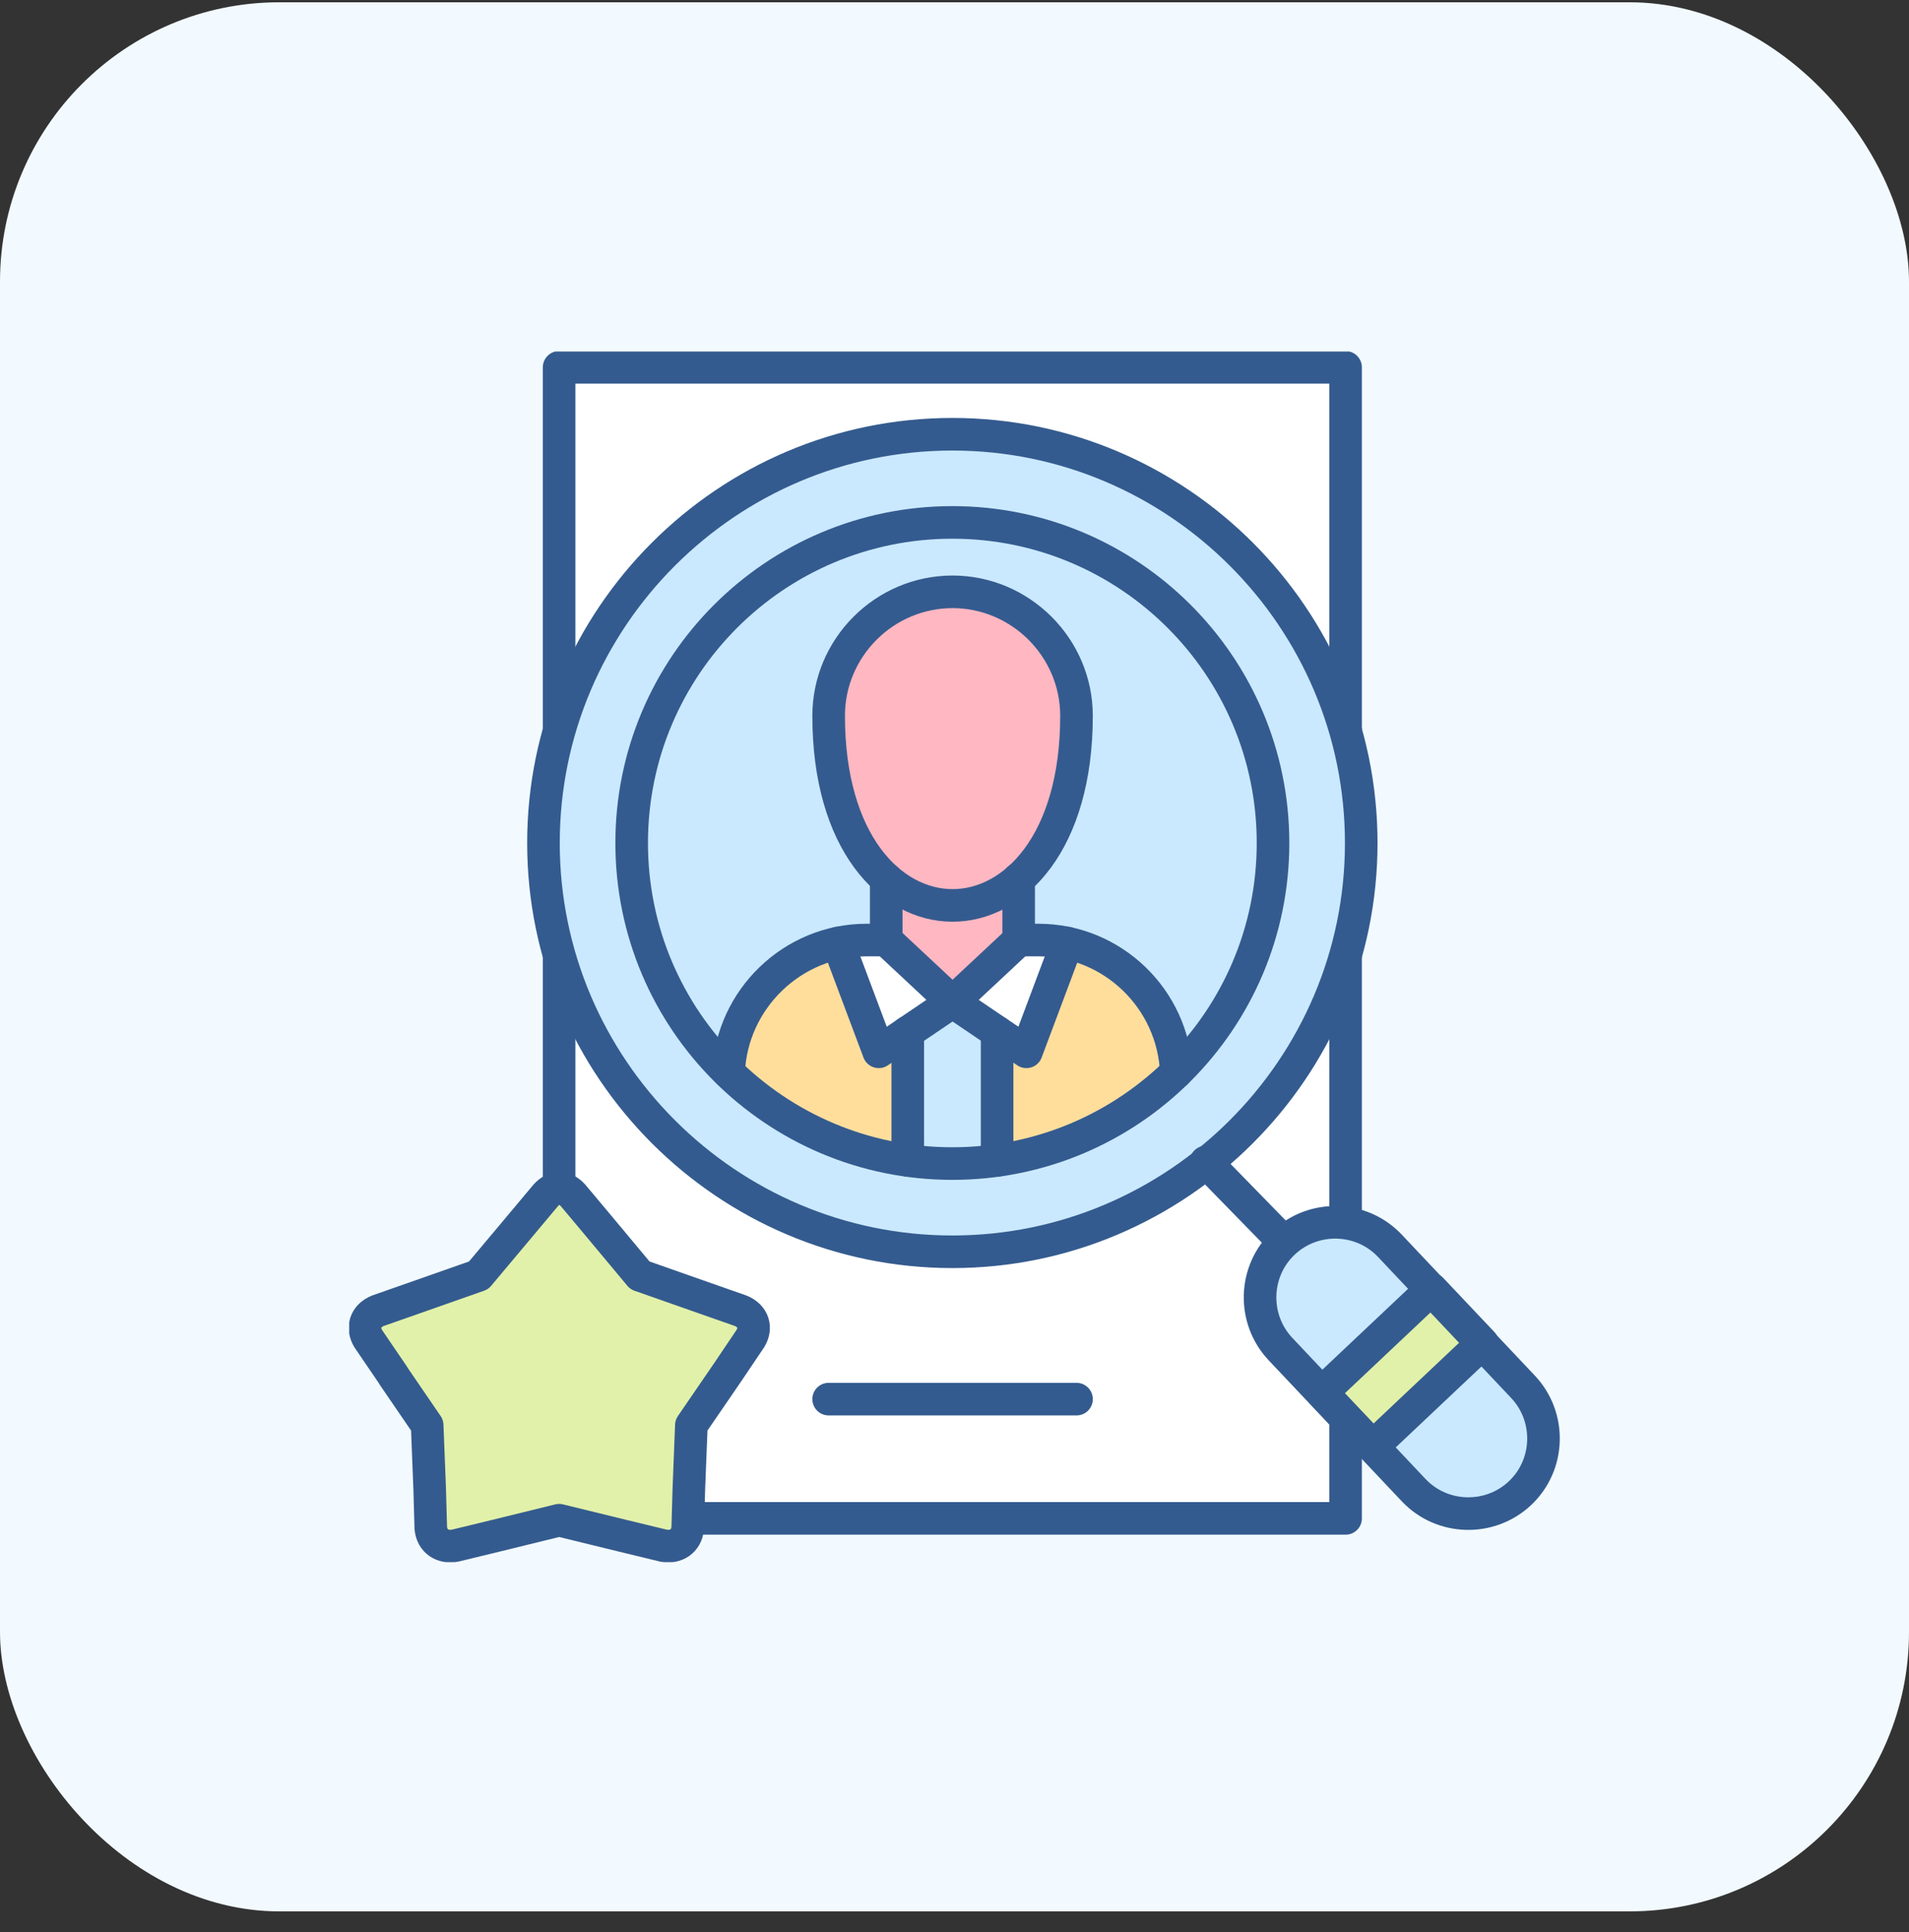 <svg width="82" height="83" viewBox="0 0 82 83" fill="none" xmlns="http://www.w3.org/2000/svg">
<rect x="0" y="0" width="82" height="83" fill="#333333" stroke="none"/>
<rect y="0.098" width="82" height="82" rx="12" fill="#F2FAFF"/>
<g clip-path="url(#clip0_4182_16386)">
<path fill-rule="evenodd" clip-rule="evenodd" d="M40.907 18.652C48.934 18.652 55.695 24.027 57.799 31.379V15.779H24.016V31.379C26.12 24.027 32.88 18.652 40.907 18.652Z" fill="white"/>
<path fill-rule="evenodd" clip-rule="evenodd" d="M51.911 49.91C48.901 52.325 45.083 53.776 40.923 53.776C32.896 53.776 26.135 48.401 24.031 41.059V51.059C24.236 51.059 24.44 51.157 24.616 51.361L25.726 52.686L27.489 54.799L30.149 55.733L31.815 56.318C32.37 56.542 32.516 57.058 32.234 57.516L31.269 58.947L29.701 61.235L29.594 63.952L29.555 65.238H57.805V41.068C56.792 44.603 54.697 47.68 51.911 49.93" fill="white"/>
<path d="M57.799 41.049V52.53M24.016 51.468V41.049M57.799 60.875V65.218H29.237M24.016 31.379V15.779H57.799V31.379" stroke="#345B8F" stroke-width="1.4" stroke-linecap="round" stroke-linejoin="round"/>
<path fill-rule="evenodd" clip-rule="evenodd" d="M55.992 36.18C55.992 27.863 49.241 21.115 40.922 21.115C32.602 21.115 25.852 27.863 25.852 36.18C25.852 40.406 27.595 44.223 30.401 46.959C30.381 53.99 56.001 56.201 56.001 36.18" fill="#CAE9FF"/>
<path fill-rule="evenodd" clip-rule="evenodd" d="M35.992 40.504C33.391 41.059 31.404 43.328 31.297 46.064C33.352 48.07 36.022 49.434 39.002 49.852V44.341L37.755 45.188L36.002 40.514L35.992 40.504Z" fill="#FFDE9C"/>
<path fill-rule="evenodd" clip-rule="evenodd" d="M35.992 40.504L37.746 45.178L38.993 44.331L40.912 43.035L38.067 40.377H37.22C36.801 40.377 36.392 40.416 35.992 40.504Z" fill="white"/>
<path fill-rule="evenodd" clip-rule="evenodd" d="M38.992 44.33V49.842C39.616 49.929 40.259 49.978 40.911 49.978C41.564 49.978 42.207 49.939 42.83 49.842V44.33L40.911 43.035L38.992 44.33Z" fill="#CAE9FF"/>
<path fill-rule="evenodd" clip-rule="evenodd" d="M40.906 43.035L42.825 44.331L44.072 45.178L45.826 40.504C45.426 40.416 45.017 40.377 44.598 40.377H43.751L40.906 43.035Z" fill="white"/>
<path fill-rule="evenodd" clip-rule="evenodd" d="M45.836 40.504L44.083 45.178L42.836 44.331V49.843C45.807 49.434 48.486 48.06 50.541 46.054C50.425 43.318 48.447 41.049 45.846 40.494" fill="#FFDE9C"/>
<path fill-rule="evenodd" clip-rule="evenodd" d="M38.078 37.748V40.377L40.923 43.036L43.767 40.377V37.748C42.053 39.257 39.793 39.257 38.078 37.748Z" fill="#FFB7C1"/>
<path fill-rule="evenodd" clip-rule="evenodd" d="M40.908 18.652C32.881 18.652 26.12 24.028 24.016 31.38C23.578 32.918 23.344 34.535 23.344 36.21C23.344 37.885 23.578 39.511 24.016 41.04C26.12 48.392 32.881 53.767 40.908 53.767C45.067 53.767 48.886 52.326 51.896 49.901C54.692 47.661 56.786 44.574 57.79 41.04C58.228 39.501 58.462 37.885 58.462 36.2C58.462 34.515 58.228 32.899 57.79 31.37C55.685 24.018 48.925 18.643 40.898 18.643M40.898 22.431C48.506 22.431 54.672 28.595 54.672 36.2C54.672 40.066 53.084 43.552 50.523 46.055C48.467 48.061 45.798 49.424 42.817 49.843C42.194 49.93 41.551 49.979 40.898 49.979C40.245 49.979 39.602 49.94 38.979 49.843C35.998 49.434 33.329 48.061 31.273 46.055C28.711 43.552 27.123 40.066 27.123 36.2C27.123 28.595 33.29 22.431 40.898 22.431Z" fill="#CAE9FF"/>
<path d="M35.594 60.096H46.241" stroke="#345B8F" stroke-width="1.4" stroke-linecap="round" stroke-linejoin="round"/>
<path fill-rule="evenodd" clip-rule="evenodd" d="M16.897 59.092L18.349 61.215L18.456 63.932L18.504 65.626C18.553 66.201 19.021 66.493 19.556 66.386L21.281 65.967L24.018 65.295L26.765 65.967L28.489 66.386C29.025 66.493 29.493 66.201 29.541 65.626V65.208L29.59 63.922L29.697 61.205L31.266 58.917L32.23 57.486C32.513 57.028 32.367 56.512 31.811 56.288L30.145 55.703L27.486 54.769L25.723 52.656L24.612 51.331C24.437 51.136 24.232 51.029 24.028 51.029C23.823 51.029 23.628 51.127 23.443 51.331L22.333 52.656L20.56 54.769L17.9 55.703L16.235 56.288C15.679 56.512 15.543 57.028 15.816 57.486L16.897 59.073V59.092Z" fill="#FFD772"/>
<path fill-rule="evenodd" clip-rule="evenodd" d="M55.137 53.378C53.842 54.595 53.783 56.66 55.001 57.945L56.764 59.815L60.212 58.753L61.469 55.374L59.706 53.505C59.55 53.339 59.375 53.193 59.199 53.066C57.972 52.219 56.267 52.307 55.137 53.368" fill="#CAE9FF"/>
<path fill-rule="evenodd" clip-rule="evenodd" d="M63.674 57.701L60.225 58.763L58.969 62.142L59.212 62.404L60.732 64.011C61.95 65.306 64.015 65.365 65.301 64.148C66.596 62.93 66.655 60.866 65.437 59.581L63.674 57.711V57.701Z" fill="#CAE9FF"/>
<path fill-rule="evenodd" clip-rule="evenodd" d="M15.816 57.505L16.897 59.092L18.349 61.215L18.456 63.932L18.504 65.626C18.553 66.201 19.021 66.493 19.556 66.386L21.281 65.967L24.018 65.295L26.765 65.967L28.489 66.386C29.025 66.493 29.493 66.201 29.541 65.626V65.208L29.59 63.922L29.697 61.205L31.266 58.917L32.23 57.486C32.513 57.028 32.367 56.512 31.811 56.288L30.145 55.703L27.486 54.769L25.723 52.656L24.612 51.331C24.437 51.136 24.232 51.029 24.028 51.029C23.823 51.029 23.628 51.127 23.443 51.331L22.333 52.656L20.56 54.769L17.9 55.703L16.235 56.288C15.679 56.512 15.543 57.028 15.816 57.486" fill="#E1F1A9"/>
<path d="M16.897 59.094L18.349 61.217L18.456 63.933L18.504 65.628C18.553 66.202 19.021 66.495 19.556 66.387L21.281 65.969L24.018 65.297L26.765 65.969L28.489 66.387C29.025 66.495 29.493 66.202 29.541 65.628L29.59 63.933L29.697 61.217L31.266 58.928L32.23 57.497C32.513 57.039 32.367 56.523 31.811 56.299L30.145 55.715L27.486 54.78L25.723 52.667L24.612 51.342C24.252 50.943 23.804 50.943 23.443 51.342L22.333 52.667L20.56 54.78L17.9 55.715L16.235 56.299C15.679 56.523 15.543 57.039 15.816 57.497L16.897 59.084V59.094Z" stroke="#345B8F" stroke-width="1.4" stroke-linecap="round" stroke-linejoin="round"/>
<path d="M35.992 40.504L37.746 45.178L40.912 43.035L38.067 40.377" stroke="#345B8F" stroke-width="1.4" stroke-linecap="round" stroke-linejoin="round"/>
<path d="M45.841 40.504L44.088 45.178L40.922 43.035L43.766 40.377" stroke="#345B8F" stroke-width="1.4" stroke-linecap="round" stroke-linejoin="round"/>
<path d="M38.992 49.842V44.33M42.83 44.33V49.842" stroke="#345B8F" stroke-width="1.4" stroke-linecap="round" stroke-linejoin="round"/>
<path d="M40.913 25.42C43.835 25.42 46.241 27.815 46.241 30.747C46.241 41.604 35.594 41.604 35.594 30.747C35.594 27.815 37.99 25.42 40.922 25.42H40.913Z" fill="#FFB7C1" stroke="#345B8F" stroke-width="1.4" stroke-linecap="round" stroke-linejoin="round"/>
<path fill-rule="evenodd" clip-rule="evenodd" d="M61.486 55.373L56.781 59.813L58.973 62.131L63.678 57.691L61.486 55.373Z" fill="#E1F1A9"/>
<path d="M55.137 53.377C56.433 52.16 58.488 52.218 59.706 53.514L65.424 59.571C66.642 60.866 66.583 62.92 65.288 64.138C63.992 65.355 61.937 65.296 60.719 64.001L55.001 57.944C53.783 56.649 53.842 54.595 55.137 53.377Z" stroke="#345B8F" stroke-width="1.4" stroke-linecap="round" stroke-linejoin="round"/>
<path d="M61.486 55.373L63.678 57.691L58.973 62.131L56.781 59.813L61.486 55.373Z" stroke="#345B8F" stroke-width="1.4" stroke-linecap="round" stroke-linejoin="round"/>
<path d="M54.953 53.143L51.797 49.91" stroke="#345B8F" stroke-width="1.4" stroke-linecap="round" stroke-linejoin="round"/>
<path d="M40.908 53.767C50.581 53.767 58.471 45.879 58.471 36.21C58.471 26.54 50.591 18.652 40.908 18.652C31.225 18.652 23.344 26.54 23.344 36.21C23.344 45.879 31.234 53.767 40.908 53.767Z" stroke="#345B8F" stroke-width="1.4" stroke-linecap="round" stroke-linejoin="round"/>
<path d="M40.907 22.439C48.515 22.439 54.682 28.604 54.682 36.209C54.682 43.814 48.515 49.978 40.907 49.978C33.299 49.978 27.133 43.814 27.133 36.209C27.133 28.604 33.299 22.439 40.907 22.439Z" stroke="#345B8F" stroke-width="1.4" stroke-linecap="round" stroke-linejoin="round"/>
<path d="M31.297 46.064C31.424 42.919 34.044 40.377 37.22 40.377H38.067V37.748M43.756 37.748V40.377H44.604C47.789 40.377 50.4 42.909 50.527 46.064" stroke="#345B8F" stroke-width="1.4" stroke-linecap="round" stroke-linejoin="round"/>
</g>
<defs>
<clipPath id="clip0_4182_16386">
<rect width="52" height="52" fill="white" transform="translate(15 15.098)"/>
</clipPath>
</defs>
</svg>
